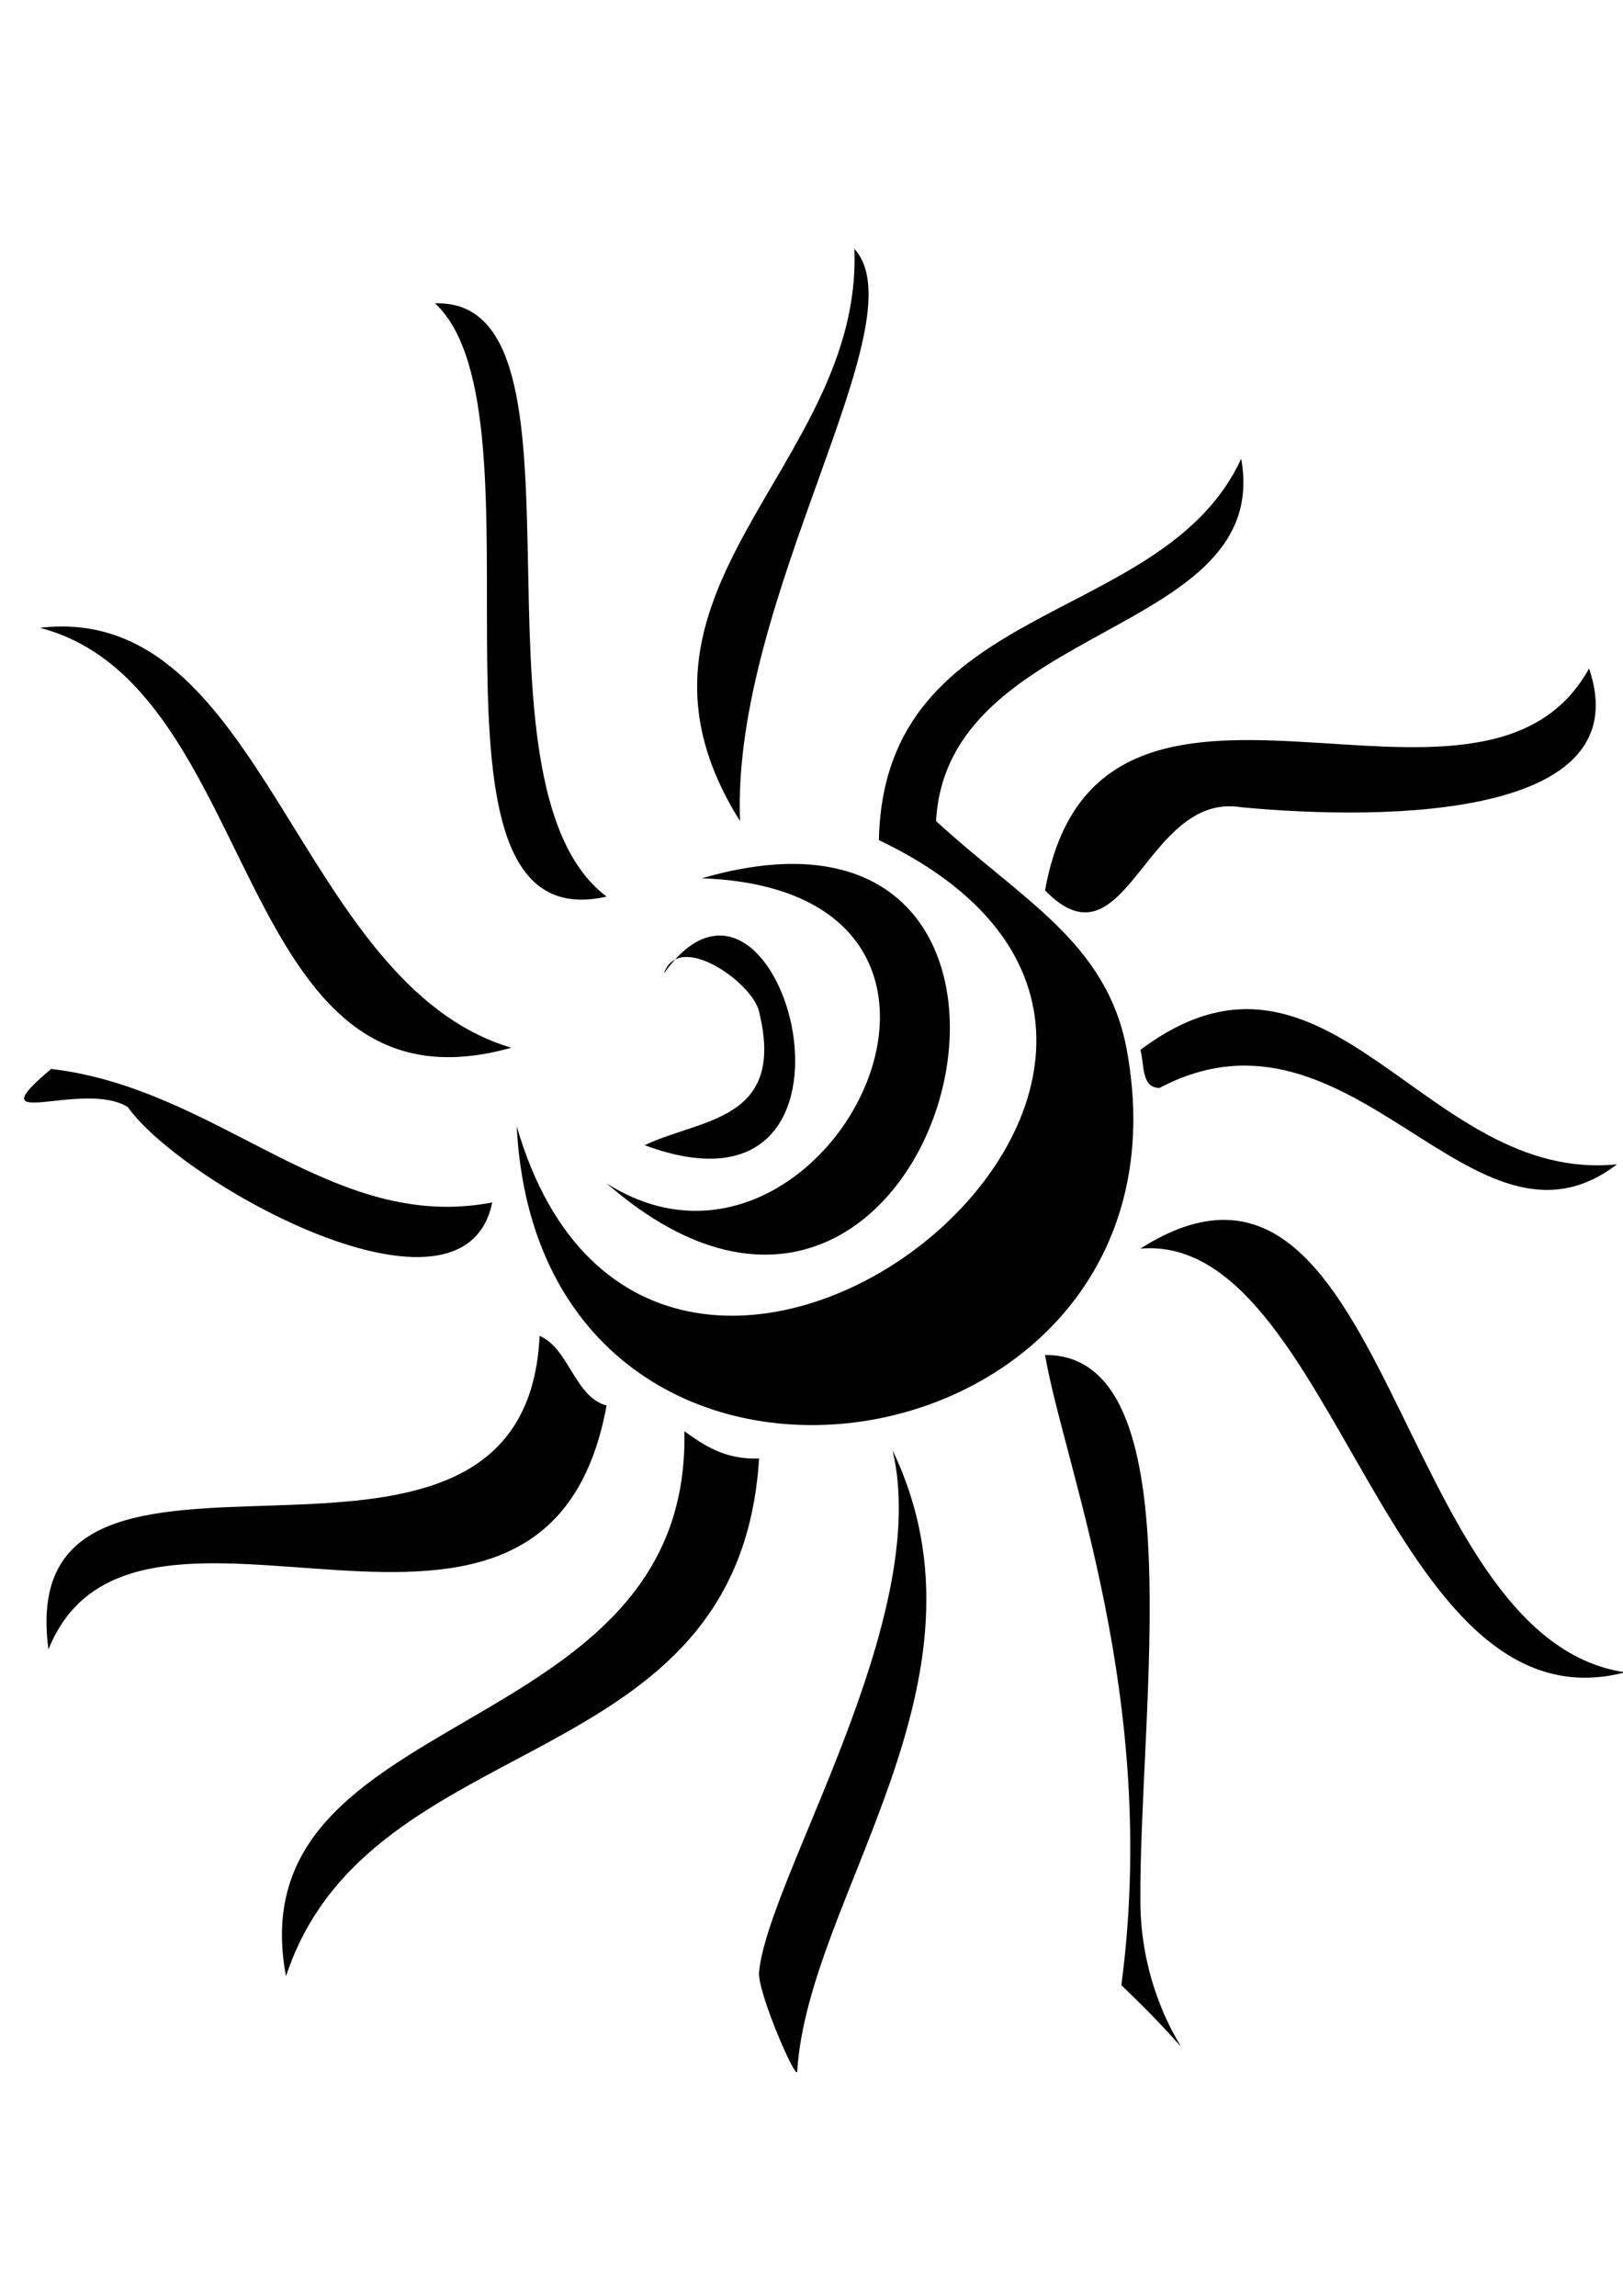 <?xml version="1.0"?><svg width="595.28" height="841.89" xmlns="http://www.w3.org/2000/svg">
 <title>Sun Ray</title>

 <linearGradient y2="3.224" x2="0.437" y1="-0.221" x1="0.517" id="SVGID_1_">
  <stop stop-color="#E84127" id="stop4" offset="0"/>
  <stop stop-color="#E88929" stop-opacity="0.838" id="stop6" offset="0.325"/>
  <stop stop-color="#E8BC21" stop-opacity="0.675" id="stop8" offset="0.65"/>
  <stop stop-color="#E7D713" stop-opacity="0.558" id="stop10" offset="0.883"/>
  <stop stop-color="#E7E007" stop-opacity="0.5" id="stop12" offset="1"/>
 </linearGradient>
 <linearGradient y2="1.518" x2="0.487" y1="-0.122" x1="0.505" id="SVGID_2_">
  <stop stop-color="#E84127" id="stop17" offset="0"/>
  <stop stop-color="#E88929" stop-opacity="0.838" id="stop19" offset="0.325"/>
  <stop stop-color="#E8BC21" stop-opacity="0.675" id="stop21" offset="0.65"/>
  <stop stop-color="#E7D713" stop-opacity="0.558" id="stop23" offset="0.883"/>
  <stop stop-color="#E7E007" stop-opacity="0.5" id="stop25" offset="1"/>
 </linearGradient>
 <linearGradient y2="3.598" x2="0.475" y1="-1.167" x1="0.513" id="SVGID_3_">
  <stop stop-color="#E84127" id="stop30" offset="0"/>
  <stop stop-color="#E88929" stop-opacity="0.838" id="stop32" offset="0.325"/>
  <stop stop-color="#E8BC21" stop-opacity="0.675" id="stop34" offset="0.65"/>
  <stop stop-color="#E7D713" stop-opacity="0.558" id="stop36" offset="0.883"/>
  <stop stop-color="#E7E007" stop-opacity="0.5" id="stop38" offset="1"/>
 </linearGradient>
 <linearGradient y2="2.715" x2="0.479" y1="-1.34" x1="0.519" id="SVGID_4_">
  <stop stop-color="#E84127" id="stop43" offset="0"/>
  <stop stop-color="#E88929" stop-opacity="0.838" id="stop45" offset="0.325"/>
  <stop stop-color="#E8BC21" stop-opacity="0.675" id="stop47" offset="0.65"/>
  <stop stop-color="#E7D713" stop-opacity="0.558" id="stop49" offset="0.883"/>
  <stop stop-color="#E7E007" stop-opacity="0.5" id="stop51" offset="1"/>
 </linearGradient>
 <linearGradient y2="5.093" x2="0.485" y1="-3.67" x1="0.514" id="SVGID_5_">
  <stop stop-color="#E84127" id="stop56" offset="0"/>
  <stop stop-color="#E88929" stop-opacity="0.838" id="stop58" offset="0.325"/>
  <stop stop-color="#E8BC21" stop-opacity="0.675" id="stop60" offset="0.65"/>
  <stop stop-color="#E7D713" stop-opacity="0.558" id="stop62" offset="0.883"/>
  <stop stop-color="#E7E007" stop-opacity="0.5" id="stop64" offset="1"/>
 </linearGradient>
 <linearGradient y2="4.526" x2="0.486" y1="-3.896" x1="0.515" id="SVGID_6_">
  <stop stop-color="#E84127" id="stop69" offset="0"/>
  <stop stop-color="#E88929" stop-opacity="0.838" id="stop71" offset="0.325"/>
  <stop stop-color="#E8BC21" stop-opacity="0.675" id="stop73" offset="0.65"/>
  <stop stop-color="#E7D713" stop-opacity="0.558" id="stop75" offset="0.883"/>
  <stop stop-color="#E7E007" stop-opacity="0.5" id="stop77" offset="1"/>
 </linearGradient>
 <linearGradient y2="2.152" x2="0.487" y1="-2.653" x1="0.525" id="SVGID_7_">
  <stop stop-color="#E84127" id="stop82" offset="0"/>
  <stop stop-color="#E88929" stop-opacity="0.838" id="stop84" offset="0.325"/>
  <stop stop-color="#E8BC21" stop-opacity="0.675" id="stop86" offset="0.65"/>
  <stop stop-color="#E7D713" stop-opacity="0.558" id="stop88" offset="0.883"/>
  <stop stop-color="#E7E007" stop-opacity="0.5" id="stop90" offset="1"/>
 </linearGradient>
 <linearGradient y2="3.41" x2="0.491" y1="-5.82" x1="0.52" id="SVGID_8_">
  <stop stop-color="#E84127" id="stop95" offset="0"/>
  <stop stop-color="#E88929" stop-opacity="0.838" id="stop97" offset="0.325"/>
  <stop stop-color="#E8BC21" stop-opacity="0.675" id="stop99" offset="0.65"/>
  <stop stop-color="#E7D713" stop-opacity="0.558" id="stop101" offset="0.883"/>
  <stop stop-color="#E7E007" stop-opacity="0.5" id="stop103" offset="1"/>
 </linearGradient>
 <linearGradient y2="1.29" x2="0.493" y1="-2.864" x1="0.53" id="SVGID_9_">
  <stop stop-color="#E84127" id="stop108" offset="0"/>
  <stop stop-color="#E88929" stop-opacity="0.838" id="stop110" offset="0.325"/>
  <stop stop-color="#E8BC21" stop-opacity="0.675" id="stop112" offset="0.65"/>
  <stop stop-color="#E7D713" stop-opacity="0.558" id="stop114" offset="0.883"/>
  <stop stop-color="#E7E007" stop-opacity="0.5" id="stop116" offset="1"/>
 </linearGradient>
 <linearGradient y2="3.315" x2="0.431" y1="-0.008" x1="0.51" id="SVGID_10_">
  <stop stop-color="#E84127" id="stop121" offset="0"/>
  <stop stop-color="#E88929" stop-opacity="0.838" id="stop123" offset="0.325"/>
  <stop stop-color="#E8BC21" stop-opacity="0.675" id="stop125" offset="0.65"/>
  <stop stop-color="#E7D713" stop-opacity="0.558" id="stop127" offset="0.883"/>
  <stop stop-color="#E7E007" stop-opacity="0.5" id="stop129" offset="1"/>
 </linearGradient>
 <linearGradient y2="7.067" x2="0.48" y1="-2.387" x1="0.509" id="SVGID_11_">
  <stop stop-color="#E84127" id="stop134" offset="0"/>
  <stop stop-color="#E88929" stop-opacity="0.838" id="stop136" offset="0.325"/>
  <stop stop-color="#E8BC21" stop-opacity="0.675" id="stop138" offset="0.65"/>
  <stop stop-color="#E7D713" stop-opacity="0.558" id="stop140" offset="0.883"/>
  <stop stop-color="#E7E007" stop-opacity="0.5" id="stop142" offset="1"/>
 </linearGradient>
 <linearGradient y2="4.431" x2="0.453" y1="-2.669" x1="0.544" id="SVGID_12_">
  <stop stop-color="#E84127" id="stop147" offset="0"/>
  <stop stop-color="#E88929" stop-opacity="0.838" id="stop149" offset="0.325"/>
  <stop stop-color="#E8BC21" stop-opacity="0.675" id="stop151" offset="0.65"/>
  <stop stop-color="#E7D713" stop-opacity="0.558" id="stop153" offset="0.883"/>
  <stop stop-color="#E7E007" stop-opacity="0.5" id="stop155" offset="1"/>
 </linearGradient>
 <linearGradient y2="1.191" x2="0.479" y1="-2.104" x1="0.58" id="SVGID_13_">
  <stop stop-color="#E84127" id="stop160" offset="0"/>
  <stop stop-color="#E88929" stop-opacity="0.838" id="stop162" offset="0.325"/>
  <stop stop-color="#E8BC21" stop-opacity="0.675" id="stop164" offset="0.65"/>
  <stop stop-color="#E7D713" stop-opacity="0.558" id="stop166" offset="0.883"/>
  <stop stop-color="#E7E007" stop-opacity="0.5" id="stop168" offset="1"/>
 </linearGradient>
 <linearGradient y2="0.995" x2="0.489" y1="-2.323" x1="0.57" id="SVGID_14_">
  <stop stop-color="#E84127" id="stop173" offset="0"/>
  <stop stop-color="#E88929" stop-opacity="0.838" id="stop175" offset="0.325"/>
  <stop stop-color="#E8BC21" stop-opacity="0.675" id="stop177" offset="0.65"/>
  <stop stop-color="#E7D713" stop-opacity="0.558" id="stop179" offset="0.883"/>
  <stop stop-color="#E7E007" stop-opacity="0.5" id="stop181" offset="1"/>
 </linearGradient>
 <g>
  <title>Layer 1</title>
  <path id="path14" d="m159.559,111.252c62.321,-2.1 7.462,175.676 62.927,217.539c-77.003,17.589 -18.821,-176.76 -62.927,-217.539z" fill="#000000" clip-rule="evenodd" fill-rule="evenodd"/>
  <path style="vector-effect: non-scaling-stroke; " id="path27" d="m189.511,412.972c50.423,174.256 302.116,-24.271 132.842,-104.89c1.897,-89.014 104.169,-77.656 132.891,-139.847c11.687,65.366 -107.966,59.833 -111.91,132.858c31.26,28.853 62.666,44.4 69.948,83.909c29.066,157.842 -215.196,196.4 -223.771,27.97z" fill="#000000" clip-rule="evenodd" fill-rule="evenodd"/>
  <path id="path40" d="m14.637,230.231c82.7,-9.751 93.559,130.241 172.875,153.983c-102.865,28.955 -90.409,-132.636 -172.875,-153.983z" fill="#000000" clip-rule="evenodd" fill-rule="evenodd"/>
  <path id="path53" d="m257.427,322.075c156.033,-45.35 89.228,220.081 -34.941,111.861c79.898,50.94 160.761,-107.278 34.941,-111.861z" fill="#000000" clip-rule="evenodd" fill-rule="evenodd"/>
  <path id="path66" d="m593.075,426.965c-52.927,40.563 -96.738,-65.595 -167.832,-27.985c-6.776,-0.18 -5.417,-8.543 -6.973,-13.977c69.342,-52.045 103.909,49.179 174.805,41.962z" fill="#000000" clip-rule="evenodd" fill-rule="evenodd"/>
  <path id="path79" d="m180.539,440.949c-10.273,50.31 -113.536,-6.604 -133.653,-34.966c-16.413,-10.245 -56.58,9.918 -28.117,-13.993c62.127,7.316 102.657,60.35 161.77,48.959z" fill="#000000" clip-rule="evenodd" fill-rule="evenodd"/>
  <path id="path92" d="m596.112,613.248c-87.791,23.002 -106.394,-161.371 -177.842,-155.371c91.52,-58.196 92.287,143.006 177.842,155.371z" fill="#000000" clip-rule="evenodd" fill-rule="evenodd"/>
  <path id="path105" d="m197.917,489.883c10.751,4.543 12.896,22.478 24.568,25.525c-22.25,121.218 -172.617,9.982 -204.717,89.42c-13.721,-102.513 174.744,0.119 180.149,-114.945z" fill="#000000" clip-rule="evenodd" fill-rule="evenodd"/>
  <path id="path118" d="m251.007,524.841c7.374,5.286 14.854,10.432 27.4,10.01c-7.331,118.525 -142.881,96.776 -173.511,189.853c-18.873,-100.702 148.675,-83.77 146.111,-199.863z" fill="#000000" clip-rule="evenodd" fill-rule="evenodd"/>
  <path id="path131" d="m313.381,91.274c24.387,26.773 -45.217,127.736 -41.96,209.82c-52.962,-84.344 45.037,-129.718 41.96,-209.82z" fill="#000000" clip-rule="evenodd" fill-rule="evenodd"/>
  <path id="path144" d="m582.83,245.125c18.622,54.577 -72.956,56.055 -127.719,50.886c-35.187,-5.646 -42.023,61.083 -71.814,30.517c19.557,-108.99 159.88,-9.435 199.533,-81.403z" fill="#000000" clip-rule="evenodd" fill-rule="evenodd"/>
  <path id="path157" d="m236.446,419.96c20.489,-9.836 51.928,-8.658 41.961,-48.951c-2.094,-10.359 -29.408,-30.081 -34.941,-13.976c42.978,-60.489 85.61,97.272 -7.02,62.927z" fill="#000000" clip-rule="evenodd" fill-rule="evenodd"/>
  <path id="path170" d="m383.297,496.889c55.35,-0.378 34.368,130.125 34.974,200.95c0.409,50.084 36.955,72.282 -6.988,30.145c13.96,-105.201 -20.736,-189.382 -27.986,-231.095z" fill="#000000" clip-rule="evenodd" fill-rule="evenodd"/>
  <path id="path183" d="m327.375,531.846c40.554,84.3 -31.111,163.783 -34.974,227.743c-0.229,4.009 -14.68,-29.124 -13.994,-36.415c3.257,-34.411 63.614,-129.286 48.968,-191.328z" fill="#000000" clip-rule="evenodd" fill-rule="evenodd"/>
 </g>
</svg>